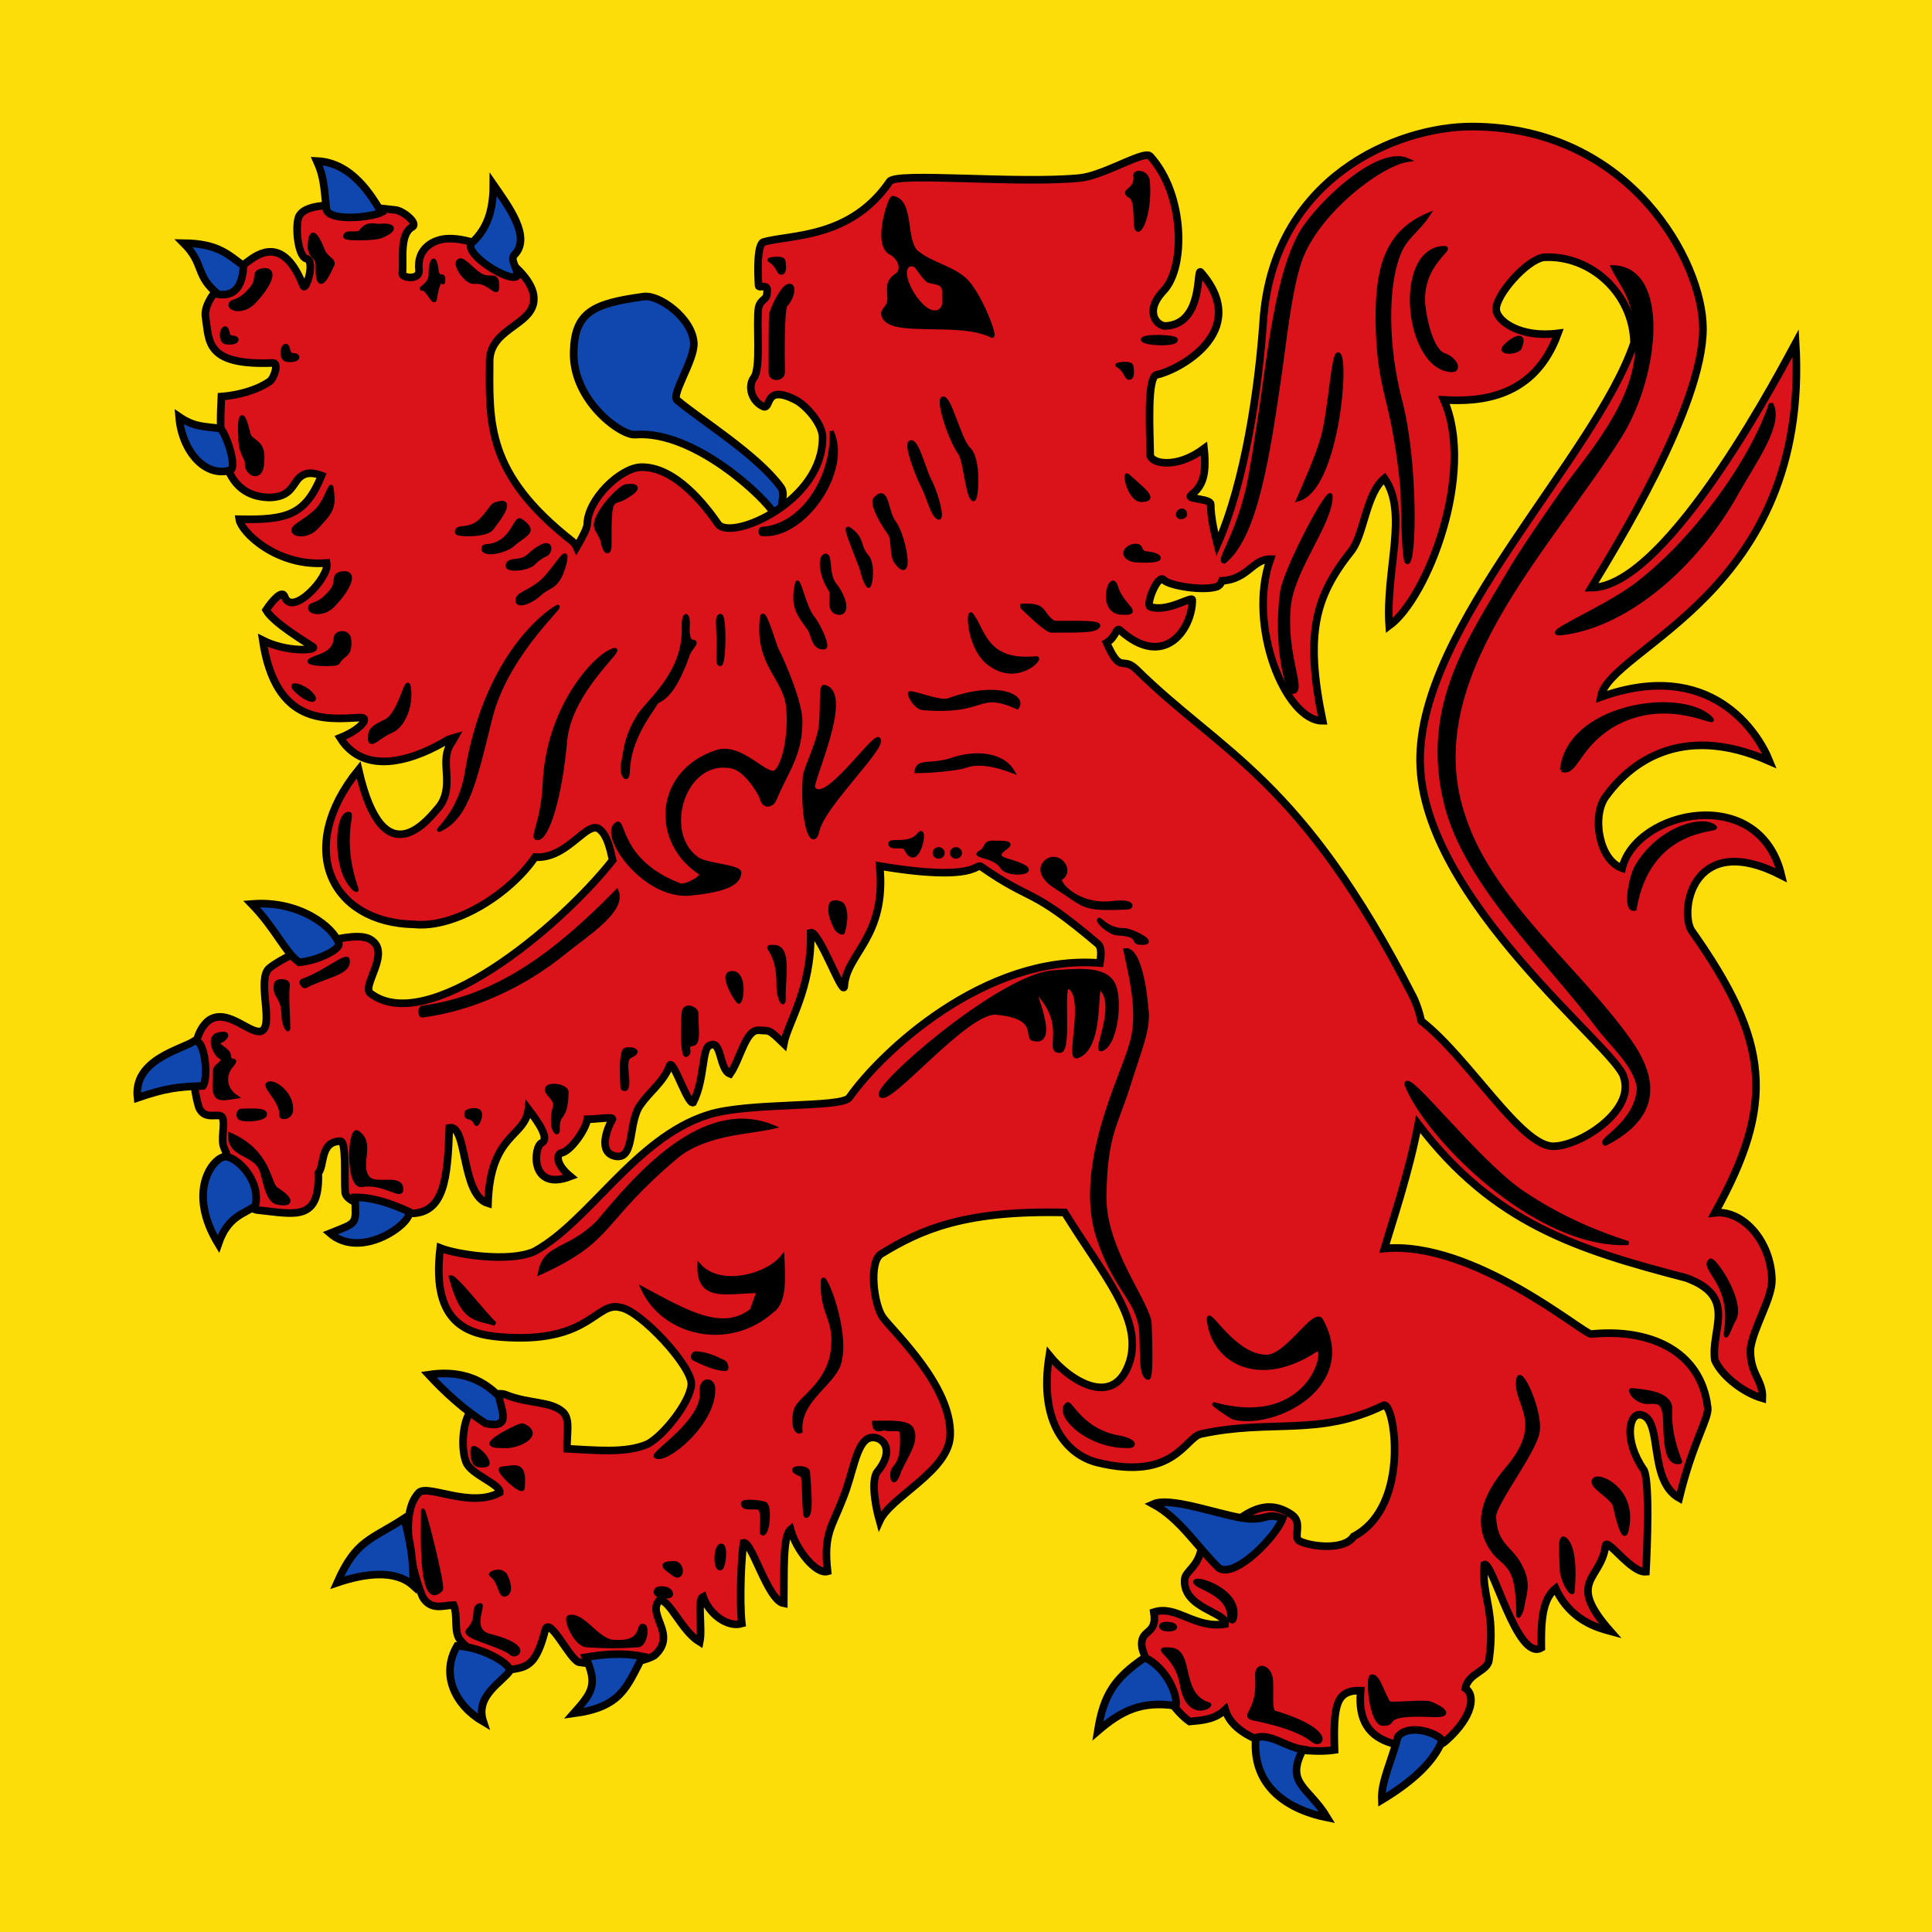 <?xml version="1.0" encoding="UTF-8" standalone="no"?>
<svg
   xmlns:dc="http://purl.org/dc/elements/1.1/"
   xmlns:cc="http://web.resource.org/cc/"
   xmlns:rdf="http://www.w3.org/1999/02/22-rdf-syntax-ns#"
   xmlns:svg="http://www.w3.org/2000/svg"
   xmlns="http://www.w3.org/2000/svg"
   xmlns:sodipodi="http://sodipodi.sourceforge.net/DTD/sodipodi-0.dtd"
   xmlns:inkscape="http://www.inkscape.org/namespaces/inkscape"
   id="svg378"
   width="400"
   height="400"
   version="1.0"
   viewBox="118 -6 508 508"
   sodipodi:version="0.32"
   inkscape:version="0.45.1"
   sodipodi:docname="Heers.svg"
   inkscape:output_extension="org.inkscape.output.svg.inkscape"
   sodipodi:docbase="C:\TIIKERI\Liput\Belgia\provinssit\Limburg - kunnat\Tongeren\svg">
  <sodipodi:namedview
     inkscape:window-height="712"
     inkscape:window-width="1024"
     inkscape:pageshadow="2"
     inkscape:pageopacity="0.0"
     guidetolerance="10.0"
     gridtolerance="10.0"
     objecttolerance="10.0"
     borderopacity="1.0"
     bordercolor="#666666"
     pagecolor="#ffffff"
     id="base"
     inkscape:zoom="0.79011787"
     inkscape:cx="120"
     inkscape:cy="120"
     inkscape:window-x="-4"
     inkscape:window-y="-4"
     inkscape:current-layer="svg378"
     width="400px"
     height="400px" />
  <defs
     id="defs380" />
  <g
     id="g5546">
    <rect
       style="fill:#fcdd09;fill-opacity:1"
       height="508"
       width="508"
       y="-6"
       x="118"
       id="field" />
    <path
       style="fill:#0f47af;fill-opacity:1;stroke:#000000;stroke-width:2px"
       id="tongue"
       d="M 321.654,129.215 C 319.356,125.004 300.567,107.095 285.091,108.277 C 281.4,108.708 268.442,99.326 268.841,86.402 C 269.144,76.125 273.929,73.816 286.966,72.027 C 291.138,71.152 300.13,77.74 300.433,84.224 C 300.661,88.646 294.336,97.918 296.048,99.215 C 301.922,104.196 316.997,113.512 323.236,122.008 C 324.443,123.575 323.622,125.331 323.548,126.724 C 323.396,129.891 322.811,130.881 321.654,129.215 z " />
    <path
       style="fill:#da121a;fill-opacity:1;stroke:#000000;stroke-width:2px"
       id="body"
       d="M 505.153,27.277 C 485.202,27.206 452.679,40.796 450.153,78.527 C 448.972,95.57 445.44,120.596 438.09,137.152 C 437.265,133.906 436.406,130.36 436.34,126.558 C 436.247,125.099 430.184,125.267 431.059,124.339 C 433.495,122.224 435.466,120.263 434.59,111.964 C 427.42,117.325 420.89,115.954 420.434,113.746 C 420.404,108.032 419.455,92.801 422.215,92.527 C 427.192,91.59 447.484,81.364 433.715,65.558 C 432.553,64.266 434.552,79.272 424.434,79.714 C 422.279,79.714 418.672,76.015 423.965,70.433 C 429.84,64.208 429.467,45.038 420.434,35.089 C 420.235,34.88 419.919,34.781 419.465,34.808 C 416.286,34.997 407.467,40.267 401.871,40.808 C 385.432,42.399 353.611,39.196 351.934,41.714 C 341.571,56.833 325.876,55.618 318.809,57.621 C 317.037,58.122 317.223,65.489 317.465,69.121 C 317.518,69.908 320.189,68.362 319.684,70.871 C 319.684,73.064 318.11,72.424 317.465,74.839 C 316.773,79.084 318.219,91.047 316.153,93.402 C 314.536,95.745 315.715,99.641 318.809,100.933 C 320.849,101.494 318.908,94.961 327.184,99.152 C 330.123,100.724 334.213,105.503 334.278,108.871 C 334.583,125.75 310.454,136.232 306.871,131.871 C 303.572,127.041 295.534,116.609 286.528,116.839 C 281.19,116.991 272.52,125.227 272.403,131.871 C 272.382,132.859 271.227,135.112 269.621,137.871 C 269.355,137.274 268.956,136.72 268.403,136.277 C 245.647,118.427 246.662,105.04 246.746,88.558 C 247.232,79.651 259.736,79.377 258.246,71.308 C 257.033,65.096 245.698,56.729 236.153,56.746 C 232.01,56.753 227.457,59.335 228.184,65.121 C 228.313,67.749 223.775,67.045 223.778,66.027 C 224.227,62.761 222.851,55.631 226.434,53.652 C 228.008,52.66 223.956,49.419 221.996,49.214 C 214.086,48.388 199.628,46.213 196.809,50.558 C 195.466,52.186 196.115,61.416 198.59,62.027 C 201.023,62.536 198.371,70.9 197.715,69.121 C 193.127,57.435 187.36,59.629 183.559,62.496 C 179.473,65.256 171.139,72.303 172.059,77.496 C 173.07,83.695 171.91,90.158 189.746,89.433 C 191.395,89.364 190.114,93.454 188.871,94.308 C 185.4,96.695 180.396,97.96 176.215,98.277 C 175.829,106.946 174.591,124.576 188.871,124.808 C 193.808,124.672 194.56,122.322 196.371,119.933 C 197.557,118.676 199.164,117.783 202.559,119.058 C 198.315,129.308 193.758,130.8 180.903,130.527 C 181.383,133.894 190.815,143.132 203.903,142.027 C 204.81,145.636 194.737,156.417 192.84,150.871 C 192.213,148.891 189.421,152.178 187.965,154.402 C 189.863,157.776 198.572,162.915 200.34,164.121 C 201.301,164.994 193.446,165.589 187.09,162.371 C 190.491,184.928 203.942,183.103 212.715,182.683 C 215.359,182.578 213.008,185.772 207.434,187.996 C 214.178,198.77 228.016,193.263 235.903,188.433 C 236.49,188.346 236.996,188.052 237.559,187.902 C 237.16,188.62 236.518,189.525 236.153,190.214 C 233.796,194.66 237.517,200.785 233.496,206.121 C 231.195,208.669 218.955,225.748 212.278,196.402 C 195.482,217.106 205.009,236.644 226.871,237.058 C 237.582,238.145 251.965,229.167 258.684,219.371 C 267.506,219.964 272.617,208.885 275.934,212.308 C 277.672,213.917 278.414,217.112 279.09,220.152 C 279.075,220.171 279.043,220.227 279.028,220.246 C 264.668,238.39 230.199,266.555 215.371,255.183 C 212.948,253.193 221.106,244.332 215.371,241.027 C 211.143,238.335 195.225,243.521 188.871,248.527 C 185.502,251.181 189.808,262.788 187.09,264.902 C 184.505,266.912 178.088,258.783 172.965,262.246 C 167.571,266.357 168.323,278.835 170.309,285.214 C 171.9,288.908 175.83,286.271 176.496,287.871 C 177.303,289.807 175.916,293.549 176.934,295.839 C 179.451,301.504 180.846,311.661 185.778,312.183 C 195.377,313.153 202.143,315.399 201.684,302.464 C 203.446,300.4 202.032,294.205 207.434,294.058 C 209.142,293.872 208.468,303.069 208.746,307.308 C 208.59,311.356 223.569,313.188 225.996,313.058 C 234.84,313.026 235.673,303.862 236.153,290.527 C 240.977,289.572 239.182,308.258 246.309,310.402 C 246.904,291.922 256.103,293.105 256.934,285.652 C 259.933,289.57 262.409,293.392 260.465,294.496 C 258.269,295.3 257.178,307.461 267.965,303.339 C 264.028,300.101 264.356,297.551 265.496,297.183 C 268.064,296.797 272.181,290.734 272.403,288.308 C 275.228,288.267 279.423,287.518 279.028,288.308 C 277.702,290.518 275.041,297.144 279.903,298.027 C 285.122,298.894 283.002,288.797 286.528,284.339 C 288.84,280.996 292.612,278.324 294.059,274.183 C 294.875,272.098 298.823,284.549 300.246,283.902 C 303.39,277.772 302.512,269.416 304.653,268.871 C 307.76,267.195 307.08,275.287 309.965,276.371 C 312.678,272.488 314.035,264.685 317.465,264.902 C 320.487,265.121 319.936,264.415 324.09,268.433 C 325.072,263.063 331.481,254.045 331.153,239.246 C 333.266,238.522 339.606,256.07 339.996,253.402 C 340.39,244.739 351.173,240.564 349.309,221.714 C 375.231,226.083 374.514,220.746 376.028,221.902 C 389.695,231.461 388.633,226.859 406.778,242.277 C 407.614,243.116 407.592,244.945 407.215,247.214 C 407.204,247.213 407.194,247.215 407.184,247.214 C 376.884,244.864 349.63,270.75 341.34,282.558 C 339.46,285.453 314.572,283.69 304.028,287.183 C 284.979,293.286 272.879,315.268 258.496,323.058 C 251.902,326.005 238.054,323.882 233.746,322.152 C 231.175,343.306 242.309,345.207 251.621,345.683 C 273.322,346.824 274.818,336.015 281.215,337.808 C 286.381,338.631 300.225,353.423 299.778,358.152 C 299.389,362.796 292.396,371.567 288.309,373.683 C 282.603,376.245 274.191,375.269 267.09,374.933 C 266.971,370.829 268.056,367.1 265.934,365.214 C 262.752,362.386 256.986,363.139 251.184,360.808 C 248.079,359.41 243.133,362.685 241.465,365.464 C 239.597,368.578 239.205,375.004 240.559,378.464 C 241.857,381.781 249.634,384.231 249.403,386.433 C 241.759,390.632 230.577,384.274 228.184,386.433 C 222.774,391.937 226.216,406.799 229.09,413.839 C 231.277,417.665 234.798,416.051 237.278,416.027 C 238.484,418.883 237.189,423.099 239.059,425.308 C 242.051,428.844 249.474,433.527 253.371,432.839 C 256.987,432.201 259.146,431.153 261.34,422.652 C 262.373,418.648 267.751,430.243 270.184,431.058 C 276.311,431.997 285.821,431.766 290.059,429.308 C 296.312,423.744 287.889,418.625 291.403,414.714 C 294.255,414.754 297.159,422.82 301.996,425.746 C 302.756,422.084 301.224,414.588 302.871,413.839 C 304.465,418.418 309.249,422.004 313.059,420.902 C 312.343,414.196 313.026,402.49 313.496,399.683 C 315.677,399.101 319.839,414.847 324.09,415.589 C 324.185,407.26 323.8,397.878 325.871,396.152 C 327.336,401.561 332.588,408.036 335.59,407.183 C 334.503,397.282 336.686,395.671 339.559,388.183 C 342.306,381.464 343.002,374.035 346.184,372.277 C 349.021,370.9 353.951,374.311 348.903,380.714 C 347.061,382.489 347.86,388.887 349.278,393.933 C 352.214,387.46 367.506,380.869 367.84,371.402 C 368.313,358.466 352.92,344.18 350.184,340.464 C 347.745,337.153 346.339,325.744 349.715,323.683 C 360.263,317.243 371.662,312.204 397.934,312.808 C 408.148,329.338 418.27,340.513 415.153,351.652 C 411.285,364.584 399.514,357.346 393.903,350.402 C 390.982,368.432 398.861,376.582 406.403,378.527 C 426.956,383.6 429.617,371.761 433.903,371.027 C 452.334,367.048 464.641,371.855 481.778,363.527 C 484.563,362.1 489.265,389.974 473.903,397.996 C 471.626,401.59 463.19,400.821 459.778,399.246 C 457.774,398.321 460.725,394.392 457.653,392.277 C 448.017,385.642 441.02,397.145 433.903,401.027 C 433.103,405.895 429.744,407.113 429.528,409.152 C 428.703,416.904 440.753,417.938 440.153,421.027 C 432.003,422.313 427.429,415.95 421.403,417.902 C 422.429,424.283 417.5,422.02 418.278,427.277 C 419.715,432.666 425.824,443.222 430.778,446.652 C 433.949,446.347 437.381,446.205 440.153,443.527 C 443.006,453.288 462.095,455.199 468.903,454.152 C 468.553,442.282 469.344,438.349 475.778,438.527 C 474.969,446.891 478.563,450.102 482.028,451.652 C 486.479,453.643 495.187,454.686 498.278,451.652 C 505.378,445.306 506.028,439.65 503.278,437.902 C 504.153,433.817 509.241,433.464 509.528,430.402 C 511.352,417.608 507.456,413.523 508.278,405.402 C 510.372,404.148 516.931,430.995 523.278,427.277 C 523.181,420.578 523.434,414.587 527.028,411.652 C 530.923,420.15 538.171,422.023 541.403,422.902 C 529.63,409.523 539.042,409.537 540.153,400.402 C 540.562,398.247 546.892,407.627 550.778,407.277 C 551.13,400.879 551.829,382.636 550.153,380.402 C 544.861,372.723 546.276,365.289 549.528,366.027 C 555.366,367.21 551.214,383.237 559.528,387.902 C 563.075,373.268 567.369,366.927 567.028,364.152 C 565.229,348.92 551.435,343.25 536.403,344.777 C 534.503,344.962 505.519,320.119 482.028,322.277 C 484.104,315.142 488.425,302.577 490.903,289.589 C 510.716,315.713 532.797,322.564 561.403,330.027 C 575.058,335.042 567.718,343.552 568.903,351.652 C 570.634,355.635 576.241,360.16 581.403,361.652 C 581.658,356.826 577.941,355.211 578.278,348.527 C 579.092,342.867 584.037,335.316 583.903,330.402 C 583.621,320.108 576.072,312.096 568.903,312.902 C 584.822,284.179 583.542,268 562.653,238.527 C 559.584,232.791 563.448,212.397 586.403,224.152 C 580.635,199.897 548.224,207.104 544.528,222.277 C 538.432,220.23 536.496,208.614 540.153,203.527 C 546.08,195.28 559.527,183.656 583.278,194.152 C 580.153,186.365 567.641,166.973 538.903,177.277 C 540.974,164.264 594.055,150.209 590.153,84.152 C 587.91,88.229 556.876,148.468 536.403,148.527 C 542.501,138.364 565.768,101.051 565.778,80.402 C 565.786,62.935 546.672,27.429 505.153,27.277 z M 523.903,61.652 C 536.403,60.962 547.457,71.356 547.653,84.152 C 537.457,114.273 491.054,158.537 491.403,194.152 C 491.769,230.732 543.854,270.17 544.996,277.371 C 547.904,286.122 533.465,295.37 526.403,295.402 C 517.877,295.437 504.081,272.014 491.715,262.464 C 491.2,260.175 490.51,257.987 489.528,256.027 C 460.086,198.538 439.424,192.264 416.809,170.027 C 413.074,166.357 412.753,171.549 408.965,163.027 C 411.602,161.388 411.417,158.786 412.496,159.714 C 424.195,170.213 431.538,159.276 431.496,151.746 C 431.489,150.574 424.88,155.152 420.434,153.527 C 419.167,153.106 422.38,144.914 423.965,146.433 C 425.104,147.948 434.416,149.534 438.121,148.214 C 438.745,147.878 439.078,147.345 439.309,146.714 C 446.134,146.335 447.357,140.972 452.028,141.027 C 445.802,158.459 456.067,183.623 465.778,183.527 C 461.067,160.706 463.743,150.897 473.278,138.902 C 476.659,134.647 477.15,123.772 482.028,119.777 C 488.4,128.772 482.27,143.907 483.278,158.527 C 493.312,151.199 506.094,118.236 497.653,99.152 C 507.136,99.694 521.463,98.759 527.653,81.652 C 517.713,82.926 511.592,78.437 511.403,75.402 C 511.176,71.77 519.243,62.375 523.903,61.652 z " />
    <g
       style="fill:#0f47af;fill-opacity:1;stroke:#000000;stroke-width:2px"
       id="claws">
      <path
         style="fill:#0f47af;fill-opacity:1"
         id="path637"
         d="M 175.405,71.4 C 169.154,66.4 171.919,63.549 166.294,57.924 C 175.669,58.028 178.265,61.257 182.015,63.861 C 181.806,68.862 179.988,72.025 175.405,71.4 z " />
      <path
         style="fill:#0f47af;fill-opacity:1"
         id="path638"
         d="M 203.842,49.212 C 203.217,43.17 203.179,40.499 201.304,36.333 C 210.679,36.749 215.775,45.67 218.275,49.837 C 215.775,51.087 205.092,52.337 203.842,49.212 z " />
      <path
         style="fill:#0f47af;fill-opacity:1"
         id="path639"
         d="M 241.968,57.962 C 245.093,55.045 247.72,51.055 247.72,42.513 C 251.678,48.242 257.777,56.291 253.295,60.975 C 251.906,62.212 254.224,64.688 254.022,66.516 C 252.355,68.599 239.884,60.879 241.968,57.962 z " />
      <path
         style="fill:#0f47af;fill-opacity:1"
         id="path640"
         d="M 178.568,117.641 C 171.872,119.629 165.821,112.546 165.092,103.587 C 169.164,106.371 171.683,106.068 176.058,106.693 C 177.734,108.758 180.339,116.807 178.568,117.641 z " />
      <path
         style="fill:#0f47af;fill-opacity:1"
         id="path641"
         d="M 196.663,247.037 C 192.878,244.325 190.429,238.118 184.163,231.696 C 196.982,230.637 205.821,238.025 207.062,242.018 C 207.654,243.621 201.42,246.616 196.663,247.037 z " />
      <path
         style="fill:#0f47af;fill-opacity:1"
         id="path642"
         d="M 154.154,282.653 C 152.979,272.439 166.049,269.918 169.192,267.653 C 172.09,267.418 172.758,277.683 171.37,279.528 C 164.633,279.766 161.521,280.148 154.154,282.653 z " />
      <path
         style="fill:#0f47af;fill-opacity:1"
         id="path643"
         d="M 176.976,298.154 C 173.816,298.718 167.096,307.379 175.404,321.09 C 177.93,313.629 182.346,313.185 185.139,311.052 C 186.721,304.018 179.649,297.676 176.976,298.154 z " />
      <path
         style="fill:#0f47af;fill-opacity:1"
         id="path644"
         d="M 204.779,318.278 C 212.222,315.304 211.554,316.155 211.351,308.846 C 215.825,308.759 220.914,310.464 225.528,312.605 C 226.558,315.464 213.084,325.446 204.779,318.278 z " />
      <path
         style="fill:#0f47af;fill-opacity:1"
         id="path645"
         d="M 245.093,446.716 C 237.592,442.341 233.807,434.286 238.182,426.786 C 243.819,426.947 251.331,430.697 252.164,433.197 C 250.081,436.323 242.801,439.841 245.093,446.716 z " />
      <path
         style="fill:#0f47af;fill-opacity:1"
         id="path646"
         d="M 206.655,410.153 C 211.655,398.799 215.531,398.962 224.281,393.233 C 225.739,398.834 226.804,404.007 226.619,410.894 C 221.84,406.576 213.738,407.757 206.655,410.153 z " />
      <path
         style="fill:#0f47af;fill-opacity:1"
         id="path647"
         d="M 245.718,368.278 C 239.884,364.632 234.676,359.736 230.717,355.465 C 241.759,353.798 246.909,359.007 249.2,361.09 C 249.617,364.527 252.801,369.84 245.718,368.278 z " />
      <path
         style="fill:#0f47af;fill-opacity:1"
         id="path648"
         d="M 268.843,444.528 C 273.634,439.111 275.301,437.052 271.968,429.76 C 276.968,428.927 281.968,428.522 286.968,429.563 C 282.73,437.688 281.331,442.85 268.843,444.528 z " />
      <path
         style="fill:#0f47af;fill-opacity:1"
         id="path649"
         d="M 438.463,406.285 C 432.717,400.687 428.298,393.321 421.227,389.491 C 425.573,387.539 437.297,391.874 444.184,393.071 C 451.071,394.268 450.55,391.47 455.257,393.247 C 453.636,397.888 442.735,409.157 438.463,406.285 z " />
      <path
         style="fill:#0f47af;fill-opacity:1"
         id="path650"
         d="M 406.643,449.153 C 408.183,439.444 411.183,435.185 419.017,429.828 C 424.769,432.607 427.682,439.578 427.207,442.531 C 417.999,441.131 412.756,443.924 406.643,449.153 z " />
      <path
         style="fill:#0f47af;fill-opacity:1"
         id="path651"
         d="M 448.192,450.894 C 447.014,464.963 458.424,470.219 466.968,471.914 C 462.033,463.738 455.826,463.061 460.614,454.001 C 455.92,453.345 452.243,449.716 448.192,450.894 z " />
      <path
         style="fill:#0f47af;fill-opacity:1"
         id="path652"
         d="M 485.53,450.7 C 483.983,456.961 481.11,462.338 481.331,467.273 C 489.286,462.485 495.032,457.256 497.241,451.584 C 495.253,449.227 487.961,447.312 485.53,450.7 z " />
    </g>
    <path
       style="fill:#000000;stroke:#000000;stroke-width:1px"
       id="outer_eye"
       d="M 352.738,46.006 C 352.015,45.921 347.835,58.247 352.151,60.468 C 355.181,62.241 355.465,65.345 353.656,66.422 C 351.114,68.151 351.776,69.94 351.821,72.514 C 351.868,74.997 349.791,75.374 350.228,76.863 C 351.684,82.535 370.085,77.886 378.789,82.312 C 380.026,82.91 375.992,72.237 372.33,68.169 C 369.105,64.585 363.254,63.63 359.412,60.638 C 355.325,57.837 358.2,46.863 352.738,46.006 z " />
    <path
       style="fill:#da121a;fill-opacity:1;stroke:#da121a;stroke-opacity:1"
       id="inner_eye"
       d="M 357.973,64.587 C 355.879,63.967 357.104,69.549 360.814,73.374 C 363.051,75.808 365.406,75.695 365.228,73.067 C 364.975,69.524 366.074,69.673 362.24,68.928 C 360.527,68.691 358.36,64.488 357.973,64.587 z " />
    <g
       style="fill:#000000;stroke:#000000;stroke-width:1px"
       id="highlights">
      <path
         id="path823"
         d="M 486.629,121.298 C 487,124.293 486.824,142.351 488.068,141.864 C 490.012,141.773 490.341,115.985 486.354,99.988 C 482.454,85.631 482.381,69.657 485.618,61.233 C 487.358,56.281 490.455,55.049 493.517,50.457 C 481.69,55.427 480.17,66.089 480.17,78.436 C 480.598,97.948 484.042,96.978 486.629,121.298 z " />
      <path
         id="path826"
         d="M 336.667,107.352 C 337.096,119.927 328.797,132.4 318.3,133.036 C 317.84,133.063 317.839,134.423 318.3,134.474 C 329.458,135.512 341.71,117.538 336.667,107.352" />
      <path
         id="path828"
         d="M 414.513,119.046 C 418.487,122.652 422.386,125.434 418.187,125.505 C 414.938,125.564 413.421,117.996 414.513,119.046 z " />
      <path
         id="path830"
         d="M 276.619,137.27 C 277.173,139.412 278.389,139.816 278.309,136.967 C 278.224,123.137 278.929,127.07 282.773,124.531 C 286.17,122.488 285.945,121.361 282.48,121.839 C 281.306,122.104 276.473,126.535 274.929,130.638 C 273.837,133.433 276.153,133.856 276.619,137.27 z " />
      <path
         id="path832"
         d="M 467.909,124.427 C 467.693,121.372 455.831,143.959 455.084,149.597 C 453.223,163.209 456.323,176.092 458.022,175.948 C 461.151,175.645 455.408,165.966 457.012,152.56 C 458.494,142.784 467.974,131.377 467.909,124.427 z " />
      <path
         id="path834"
         d="M 428.503,128.23 C 429.711,127.998 430.078,129.657 429.085,129.883 C 427.603,130.539 427.139,128.732 428.503,128.23 z " />
      <path
         id="path838"
         d="M 415.584,137.627 C 412.42,138.937 414.053,141.202 416.627,141.362 C 425.327,141.93 423.223,139.793 419.626,139.495 C 416.884,139.236 418.96,136.835 415.584,137.627 z " />
      <path
         id="path843"
         d="M 411.421,148.096 C 409.974,143.899 406.653,155.242 413.167,155.137 C 418.442,155.4 412.772,153.258 411.421,148.096 z " />
      <path
         id="path845"
         d="M 386.32,153.27 C 386.499,153.287 392.893,159.859 394.461,159.851 C 400.684,159.825 405.669,159.966 406.554,158.872 C 408.9,157.109 395.591,158.019 394.986,157.648 C 391.343,155.148 393.376,152.789 386.32,153.27 z " />
      <path
         id="path846"
         d="M 297.744,158.779 C 298.278,171.1 288.049,178.695 285.957,182.263 C 282.415,187.945 282.461,191.715 281.813,194.693 C 281.165,197.671 283.008,200.056 283.112,196.831 C 283.375,188.405 288.575,181.95 290.579,178.739 C 291.227,177.799 294.714,178.2 298.942,165.95 C 299.458,164.528 301.562,162.83 300.277,162.718 C 298.693,162.711 298.798,159.72 298.864,158.755 C 299.137,155.018 297.646,155.004 297.744,158.779 z " />
      <path
         id="path848"
         d="M 318.3,156.423 C 316.925,168.814 324.324,172.037 325.188,179.81 C 325.855,185.813 324.565,194.44 322.035,196.892 C 319.635,198.81 312.963,189.528 306.392,191.718 C 290.291,197.086 289.627,215.568 302.229,223.586 C 303.454,224.407 298.217,227.323 296.78,226.739 C 280.602,220.588 282.1,209.097 280.127,210.667 C 275.81,213.489 287.062,229.751 299.076,229.034 C 307.037,228.275 312.404,226.823 312.423,223.432 C 312.431,221.858 303.732,221.503 301.372,219.851 C 291.529,212.961 297.917,192.798 310.555,195.607 C 314.047,196.383 317.528,201.979 318.3,203.933 C 318.881,206.489 321.074,205.64 321.606,204.362 C 324.9,196.456 328.494,192.598 328.494,183.666 C 328.494,178.823 324.331,168.913 322.035,164.321 C 320.933,161.26 318.702,153.658 318.3,156.423 z " />
      <path
         id="path849"
         d="M 373.401,155.566 C 372.44,154.488 372.784,165.279 378.7,168.913 C 385.809,173.708 392.149,166.887 390.483,167.045 C 376.96,168.373 376.687,159.679 373.401,155.566 z " />
      <path
         id="path851"
         d="M 261.178,200.263 C 260.673,210.753 257.441,214.488 259.403,214.402 C 261.963,214.281 265.36,203.5 266.659,188.533 C 268.036,175.125 283.078,163.62 279.209,164.964 C 274.382,166.566 261.926,180.229 261.178,200.263 z " />
      <path
         id="path852"
         d="M 196.997,176.556 C 192.613,172.953 196.947,174.065 199.037,175.694 C 202.034,178.267 200.27,178.996 196.997,176.556 z " />
      <path
         id="path853"
         d="M 225.631,175.647 C 225.173,169.734 223.601,181.316 219.572,183.524 C 215.626,185.39 215.274,186.076 215.236,188.083 C 215.189,190.849 217.739,187.431 221.045,186.164 C 223.97,184.776 225.989,180.027 225.631,175.647 z " />
      <path
         id="path854"
         d="M 334.748,174.561 C 333.696,174.305 334.33,179.515 333.815,184.414 C 333.737,188.03 329.88,195.949 329.59,197.976 C 328.712,210.902 331.77,217.892 333.036,212.203 C 334.679,205.506 351.076,190.081 349.001,188.336 C 347.486,187.365 334.799,206.158 331.846,201.202 C 330.953,199.795 342.205,176.302 334.748,174.561 z " />
      <path
         id="path855"
         d="M 357.33,176.229 C 356.734,176.185 358.548,180.071 360.758,180.239 C 377.741,181.561 374.654,175.231 385.463,179.964 C 387.585,177.109 380.108,173.457 367.371,178.096 C 365.266,178.838 359.519,176.42 357.33,176.229 z " />
      <path
         id="path856"
         d="M 528.665,196.463 C 532.4,197.779 532.54,190.725 541.583,184.984 C 556.471,175.961 570.937,186.015 567.695,182.688 C 559.456,175.103 530.327,179.639 528.665,196.463" />
      <path
         id="path857"
         d="M 358.968,196.788 C 363.177,196.788 369.594,196.11 371.595,195.503 C 373.846,194.634 377.443,194.217 384.223,196.788 C 381.46,192.182 374.289,191.562 367.809,193.904 C 362.322,195.523 359.397,193.835 358.968,196.788 z " />
      <path
         id="path858"
         d="M 209.863,207.964 C 207.115,207.456 206.362,216.456 208.043,222.265 C 209.214,226.616 212.158,228.92 211.78,227.771 C 207.352,215.225 210.801,208.159 209.863,207.964 z " />
      <path
         id="path859"
         d="M 548.103,222.272 C 546.788,224.818 545,233.629 547.828,232.983 C 551.612,210.794 570.33,212.584 568.92,211.464 C 565.863,208.607 553.971,211.743 548.103,222.272 z " />
      <path
         id="path860"
         d="M 359.574,213.465 C 357.221,216.424 352.178,214.764 352.08,215.761 C 351.945,217.354 355.569,215.893 356.17,217.148 C 359.373,223.678 361.847,210.41 359.574,213.465 z " />
      <path
         style="stroke-width:0.954"
         id="path865"
         d="M 280.177,228.324 C 263.714,245.08 248.636,256.219 229.011,258.907 C 228.317,259 228.331,261.162 229.011,261.073 C 242.309,259.365 255.746,253.131 266.468,244.396 C 272.099,239.808 282.364,233.438 280.177,228.324 z " />
      <path
         id="path866"
         d="M 336.464,231.832 C 335.948,233.894 336.619,235.674 337.851,238.138 C 338.149,238.735 339.539,239.659 339.692,239.047 C 340.304,236.598 340.712,234.176 339.692,232.135 C 339.182,231.115 336.714,230.832 336.464,231.832 z " />
      <path
         id="path867"
         d="M 282.12,270.205 C 281.265,272.155 281.425,276.282 281.639,280.096 C 281.68,280.339 282.655,280.635 282.775,279.97 C 283.626,277.628 281.516,272.661 283.859,271.646 C 287.408,269.978 282.645,269.433 282.12,270.205 z " />
      <path
         id="path868"
         d="M 188.897,278.834 C 186.424,279.18 192.243,283.226 191.974,287.412 C 191.927,288.095 194.712,287.966 194.573,285.594 C 194.672,281.822 190.748,278.618 188.897,278.834 z " />
      <path
         id="path869"
         d="M 262.314,281.686 C 265.456,285.15 262.998,284.232 263.398,289.684 C 263.491,291.266 264.764,292.78 264.711,290.844 C 264.526,286.233 266.888,288.869 267.007,281.206 C 266.956,279.078 259.706,278.506 262.314,281.686 z " />
      <path
         id="path870"
         d="M 487.767,279.116 C 493.011,292.731 521.744,322.036 546.175,320.87 C 539.609,318.742 528.95,314.901 517.614,307.095 C 505.585,298.486 487.761,275.16 487.767,279.116 z " />
      <path
         id="path871"
         d="M 181.403,286.025 C 180.644,286.025 180.387,287.619 181.101,288.018 C 182.481,288.789 188.189,288.255 187.685,286.806 C 187.578,285.626 182.939,286.025 181.403,286.025 z " />
      <path
         id="path872"
         d="M 240.616,286.579 C 240.313,288.73 241.901,286.755 243.191,289.509 C 243.473,290.016 244.779,287.266 244.048,286.328 C 243.35,285.432 240.712,285.996 240.616,286.579 z " />
      <path
         id="path873"
         d="M 259.942,328.738 C 279.718,319.74 275.216,315.427 296.245,297.807 C 304.012,291.807 315.086,291.802 321.325,290.314 C 302.574,282.469 284.788,304.02 275.232,315.393 C 267.491,323.134 261.175,321.34 259.942,328.738 z " />
      <path
         id="path874"
         d="M 211.981,291.724 C 209.848,290.507 209.324,305.955 213.016,305.653 C 218.857,304.498 223.922,309.534 223.562,306.434 C 223.12,303.051 216.584,306.144 214.682,303.608 C 211.992,300.022 216.394,294.672 211.981,291.724 z " />
      <path
         id="path875"
         d="M 178.502,292.306 C 178.196,297.937 184.441,297.046 186.525,301.215 C 187.502,303.168 187.996,309.709 190.914,310.245 C 193.853,310.864 195.953,310.051 190.561,306.558 C 188.614,305.019 188.877,296.843 178.502,292.306 z " />
      <path
         id="path877"
         d="M 321.756,242.957 C 317.732,242.876 322.848,242.859 322.662,253.177 C 322.605,256.271 324.19,259.253 324.101,256.479 C 323.921,251.43 325.776,243.341 321.756,242.957 z " />
      <path
         id="path878"
         d="M 209.435,246.287 C 208.977,244.902 203.599,249.683 197.475,251.889 C 196.807,252.148 197.717,253.609 198.332,253.328 C 203.613,250.489 210.211,249.936 209.435,246.287 z " />
      <path
         id="path879"
         d="M 413.87,243.82 C 414.924,249.291 418.16,260.37 415.309,268.921 C 413.363,276.476 400.545,300.731 406.829,319.585 C 411.423,333.369 417.177,335.57 418.034,343.893 C 418.371,350.32 417.85,355.89 419.901,356.319 C 420.758,356.195 420.516,348.351 420.33,342.236 C 420.148,336.717 408.108,322.651 408.422,308.137 C 408.751,292.472 411.28,290.134 414.452,280.28 C 417.673,269.841 420.226,264.57 419.473,259.188 C 418.857,251.729 417.023,243.373 413.87,243.82 z " />
      <path
         id="path880"
         d="M 309.973,249.896 C 307.496,250.46 311.956,257.728 312.319,257.44 C 313.413,256.228 313.659,248.961 309.973,249.896 z " />
      <path
         id="path881"
         d="M 349.585,281.993 C 351.647,284.859 372.204,259.557 380.014,260.32 C 391.1,261.361 387.937,266.244 389.444,267.147 C 396.659,269.42 389.008,253.217 390.059,254.283 C 399.492,263.428 392.654,270.541 396.728,270.357 C 399.403,270.247 397.011,253.18 398.81,253.432 C 403.94,255.372 398.673,272.461 401.106,271.799 C 407.956,269.82 405.878,252.796 407.258,253.772 C 412.198,257.695 405.782,270.403 407.565,269.932 C 411.635,268.743 413.045,255.246 410.222,251.943 C 407.678,248.579 401.201,249.102 394.339,249.697 C 380.283,251.355 347.666,279.784 349.585,281.993 z " />
      <path
         id="path882"
         d="M 190.535,252.746 C 189.884,256.273 192.492,255.585 192.528,261.276 C 192.538,263.249 193.872,265.798 193.841,264.15 C 193.768,259.724 193.355,256.384 193.716,252.924 C 193.734,251.732 190.75,251.58 190.535,252.746 z " />
      <path
         id="path883"
         d="M 297.71,260.417 C 297.44,264.192 297.413,272.184 298.494,271.392 C 299.93,270.64 297.839,268.972 300.058,268.54 C 301.902,268.485 301.111,264.571 301.142,260.365 C 301.064,259.159 297.881,257.736 297.71,260.417 z " />
      <path
         id="path884"
         d="M 175.728,265.916 C 172.15,266.272 174.671,271.857 176.331,272.122 C 176.982,273.924 174.232,273.946 174.516,275.883 C 173.947,283.518 174.804,283.228 180.066,282.391 C 176.532,279.98 177.069,276.025 179.032,274.067 C 180.71,271.788 178.311,274.028 178.201,271.419 C 178.154,270.004 174.251,268.634 175.649,267.911 C 177.461,267.278 178.717,265.26 175.728,265.916 z " />
      <path
         id="path5207"
         d="M 302.48,359.924 C 303.23,367.647 289.378,376.064 290.394,376.951 C 292.824,378.809 306.024,368.21 305.557,359.015 C 305.443,356.473 302.169,356.428 302.48,359.924 z " />
      <path
         id="path886"
         d="M 517.185,356.747 C 516.086,363.134 524.813,367.742 514.34,380.102 C 508.19,387.317 505.228,395.099 511.001,402.358 C 514.454,406.161 517.139,405.628 517.185,418.736 C 517.188,419.463 518.087,417.678 518.196,417.023 C 518.852,413.087 520.082,410.76 518.196,406.675 C 515.626,400.682 511.229,400.995 510.88,392.746 C 510.913,389.293 521.628,375.518 522.359,370.401 C 523.159,364.804 517.584,352.949 517.185,356.747 z " />
      <path
         id="path887"
         d="M 547.032,359.472 C 546.407,359.412 547.291,361.897 550.46,362.625 C 553.202,362.883 555.561,361.377 555.787,367.491 C 555.972,372.902 555.948,379.198 559.797,378.421 C 560.024,378.35 556.71,371.959 557.226,364.338 C 557.063,360.426 551.088,359.9 547.032,359.472 z " />
      <path
         id="path888"
         d="M 398.656,363.207 C 395.266,365.655 403.864,374.576 414.881,374.258 C 416.512,374.212 416.54,372.839 412.31,371.962 C 402.562,370.368 399.465,362.538 398.656,363.207 z " />
      <path
         id="path889"
         d="M 250.127,371.105 C 245.955,373.716 245.95,374.426 251.84,374.258 C 255.714,373.731 260.245,370.951 255.608,368.809 C 254.9,368.509 252.659,369.78 250.127,371.105 z " />
      <path
         id="path890"
         d="M 347.792,368.071 C 347.792,370.957 350.091,369.444 350.665,369.635 C 352.387,370.209 355.022,369.125 355.108,370.722 C 355.652,381.267 352.061,378.45 352.634,382.554 C 352.936,384.487 354.151,382.114 354.428,380.861 C 356.582,376.211 359.169,373.013 357.808,369.837 C 356.873,367.656 351.618,368.071 347.792,368.071 z " />
      <path
         id="path891"
         d="M 242.536,374.686 C 241.902,374.686 242.199,378.084 242.964,378.849 C 243.729,379.615 246.27,379.483 246.27,378.849 C 246.27,377.096 243.432,374.686 242.536,374.686 z " />
      <path
         id="path892"
         d="M 249.852,380.135 C 248.224,380.453 255.277,386.958 255.454,385.309 C 256.165,378.239 253.494,379.852 249.852,380.135 z " />
      <path
         id="path893"
         d="M 330.483,380.992 C 330.214,379.293 323.371,379.846 328.922,381.913 C 329.552,382.167 329.273,392.602 329.933,392.625 C 331.477,392.691 330.868,386.133 330.483,380.992 z " />
      <path
         id="path894"
         d="M 537.42,382.859 C 535.184,384.479 541.789,387.305 542.594,389.933 C 543.514,394.336 545.043,399.565 545.747,396.36 C 548.066,386.219 539.346,381.892 537.42,382.859 z " />
      <path
         id="path895"
         d="M 313.28,389.318 C 313.283,391.258 317.246,389.782 317.871,390.789 C 318.97,392.558 317.877,397.068 318.454,397.216 C 319.978,397.719 320.684,389.218 318.882,389.318 C 318.11,388.933 313.279,388.449 313.28,389.318 z " />
      <path
         id="path896"
         d="M 229.189,391.186 C 229.228,395.61 228.195,417.741 233.934,412.002 C 234.821,411.543 229.307,389.847 229.189,391.186 z " />
      <path
         id="path897"
         d="M 323.749,324.449 C 319.588,329.658 307.247,332.746 301.874,326.745 C 301.571,336.199 309.443,333.505 317.467,333.505 L 315.649,338.527 C 307.821,344.715 298.175,338.783 287.014,332.851 C 292.517,344.813 309.604,348.85 321.022,338.702 C 324.517,336.337 323.983,329.531 323.749,324.449 z " />
      <path
         id="path898"
         d="M 567.695,325.462 C 565.18,327.463 573.676,331.442 571.858,343.554 C 571.161,348.035 573.33,342.021 573.726,341.412 C 577.069,336.925 568.537,324.451 567.695,325.462 z " />
      <path
         id="path899"
         d="M 236.505,329.824 C 239.579,341.296 242.747,340.526 248.159,342.085 C 245.033,339.158 237.739,329.492 236.505,329.824 z " />
      <path
         id="path900"
         d="M 334.319,330.88 C 333.917,339.801 338.18,340.754 336.866,349.576 C 335.544,358.022 328.344,361.718 327.254,364.558 C 326.178,368.442 327.319,370.973 328.516,370.367 C 327.876,362.699 335.721,358.736 338.329,353.44 C 341.768,345.225 334.309,327.248 334.319,330.88 z " />
      <path
         id="path901"
         d="M 529.093,398.502 C 528.285,398.502 528.327,400.434 528.604,406.218 C 528.518,409.503 531.367,413.844 531.543,412.431 C 532.655,400.085 529.479,398.502 529.093,398.502 z " />
      <path
         id="path902"
         d="M 307.677,400.369 C 308.984,400.369 308.36,406.435 307.403,406.4 C 305.959,406.776 305.964,400.369 307.677,400.369 z " />
      <path
         id="path903"
         d="M 295.066,407.839 C 297.488,409.771 297.747,405.342 295.495,404.961 C 292.102,405.033 291.532,405.448 295.066,407.839 z " />
      <path
         id="path904"
         d="M 247.127,408.114 C 249.592,409.719 249.385,413.862 250.862,413.288 C 252.6,412.764 251.736,409.691 250.862,408.114 C 249.413,406.271 246.47,407.8 247.127,408.114 z " />
      <path
         id="path905"
         d="M 432.238,409.981 C 432.585,411.534 441.173,412.793 441.207,419.211 C 441.213,420.43 442.626,421.176 442.86,418.89 C 443.784,411.968 431.917,408.35 432.238,409.981 z " />
      <path
         id="path906"
         d="M 290.749,411.849 C 291.408,411.321 294.582,411.456 294.484,413.288 C 294.224,414.403 288.866,413.786 290.749,411.849 z " />
      <path
         id="path907"
         d="M 244.249,416.012 C 241.824,416.608 244.284,419.5 241.097,422.625 C 239.25,424.43 249.654,426.343 252.455,428.777 C 253.374,429.948 258.289,427.129 247.127,424.185 C 241.097,423.023 245.415,415.932 244.249,416.012 z " />
      <path
         id="path908"
         d="M 267.637,419.165 C 266.423,419.51 269.277,426.484 272.229,426.635 C 277.559,426.952 280.145,427.019 285.883,426.635 C 287.648,426.384 288.397,421.768 287.168,421.461 C 285.336,421.003 287.822,426.473 278.841,425.624 C 274.629,424.797 271.187,418.277 267.637,419.165 z " />
      <path
         id="path909"
         d="M 423.268,421.675 C 423.067,420.527 427.028,420.806 427.003,421.829 C 426.985,422.712 423.428,422.756 423.268,421.675 z " />
      <path
         id="path910"
         d="M 435.819,341.105 C 437.089,352.137 449.199,358.734 463.952,349.003 C 467.736,346.616 463.369,370.405 437.258,363.207 C 436.553,363.021 441.681,366.585 442.399,366.788 C 453.282,369.438 474.962,358.352 465.39,341.105 C 463.56,338.234 456.39,350.717 451.033,350.717 C 442.248,350.717 435.361,337.283 435.819,341.105 z " />
      <path
         id="path911"
         d="M 300.863,349.829 C 300.266,349.829 299.837,350.969 300.435,351.268 C 302.898,352.5 306.298,353.993 308.761,353.993 C 309.359,353.993 308.93,352.424 308.333,352.125 C 305.869,350.893 303.327,349.829 300.863,349.829 z " />
      <path
         id="path912"
         d="M 542.033,64.232 C 544.837,69.841 547.503,71.686 548.315,81.515 C 550.111,96.862 538.118,110.908 530.076,121.63 C 525.89,127.613 519.909,136.073 515.567,143.202 C 504.85,161.541 491.698,179.341 498.236,205.494 C 503.487,226.498 525.016,246.425 538.123,263.901 C 541.944,268.996 547.875,273.822 548.899,279.972 C 548.443,289.663 537.479,294.092 540.144,294.758 C 551.818,288.76 555.21,280.222 546.604,267.911 C 533.706,249.463 510.351,231.241 503.055,209.354 C 490.063,172.804 525.184,138.706 544.201,108.285 C 553.838,92.567 556.756,64.515 542.033,64.232 z " />
      <path
         id="path913"
         d="M 325.188,69.179 C 323.953,69.53 321.691,73.565 320.808,76.277 C 320.502,77.518 320.631,87.989 320.596,92.077 C 320.68,94.007 323.83,93.809 323.902,91.863 C 323.821,88.266 323.686,75.242 324.608,74.181 C 326.484,72.236 327.177,68.495 325.188,69.179 z " />
      <path
         id="path915"
         d="M 418.462,83.322 C 418.462,82.169 427.217,82.465 427.217,83.322 C 427.217,84.835 418.676,84.393 418.462,83.322 z " />
      <path
         id="path918"
         d="M 469.85,87.139 C 468.497,87.057 467.784,101.436 465.84,108.813 C 464.331,114.111 461.677,119.955 459.381,125.312 C 469.669,122.418 472.436,87.322 469.85,87.139 z " />
      <path
         id="path919"
         d="M 411.789,90.056 C 414.145,91.39 413.975,93.331 414.881,93.363 C 415.935,93.392 415.646,91.5 415.524,90.271 C 415.391,89.17 411.233,89.768 411.789,90.056 z " />
      <path
         id="path920"
         d="M 372.673,112.001 C 370.167,109.475 367.657,98.06 365.854,98.784 C 364.591,99.394 367.72,109.396 370.32,113.042 C 371.76,114.638 372.358,125 373.979,125.312 C 374.863,125.18 375.587,114.637 372.673,112.001 z " />
      <path
         id="path921"
         d="M 583.662,100.058 C 578.398,115.848 562.843,136.925 547.534,148.271 C 538.828,154.552 522.77,161.06 528.561,160.532 C 544.234,158.799 562.292,144.86 573.873,125.009 C 579.084,115.514 586.864,105.379 583.662,100.058" />
      <path
         id="path923"
         d="M 439.93,141.687 C 448.189,134.986 451.378,114.337 454.716,91.023 C 455.831,83.24 457.152,70.522 459.736,62.769 C 463.929,50.192 480.617,37.238 488.144,36.076 C 480.507,32.723 465.586,46.73 460.593,54.443 C 453.806,65.357 451.719,87.52 449.542,101.921 C 448.052,111.486 447.381,116.36 446.114,122.43 C 442.857,135.984 437.947,141.637 439.93,141.687 z " />
      <path
         id="path925"
         d="M 499.725,91.355 C 501.84,91.427 500.929,88.615 497.835,87.373 C 495.773,86.83 493.591,83.006 492.409,75.316 C 490.58,62.987 501.875,58.594 497.001,59.212 C 484.705,60.717 487.955,90.965 499.725,91.355 z " />
      <path
         id="path929"
         d="M 416.469,40.189 C 417.097,44.356 412.309,43.94 415.257,45.657 C 417.389,47.074 415.891,54.531 417.25,54.443 C 418.433,54.346 420.438,48.697 419.849,41.704 C 419.61,38.987 416.271,38.967 416.469,40.189 z " />
      <path
         id="path932"
         d="M 448.523,435.083 C 449.167,444.132 444.359,445.061 447.512,445.859 C 453.395,447.078 459.77,448.822 463.248,451.675 C 465.612,453.469 468.952,449.074 453.115,444.266 C 451.527,443.805 452.858,436.668 451.936,434.44 C 451.233,432.224 448.16,431.262 448.523,435.083 z " />
      <path
         id="path933"
         d="M 478.584,434.808 C 477.45,435.27 478.575,447.538 481.737,447.298 C 485.8,447.264 480.17,444.312 494.962,445.002 C 501.576,445.214 494.608,441.872 493.57,441.742 C 489.637,441.463 483.683,442.328 483.115,441.695 C 481.398,439.138 480.375,434.291 478.584,434.808 z " />
      <path
         id="path934"
         d="M 425.839,427.706 C 420.364,427.341 427.178,428.538 428.688,436.707 C 430.264,446.639 437.018,442.471 435.865,442.124 C 427.769,439.75 431.651,428.078 425.839,427.706 z " />
      <path
         transform="matrix(0.438,0,0,0.389,202.914,127.772)"
         style="stroke-width:2.357"
         id="path700"
         d="M 372.048,232.63 C 372.048,231.124 370.962,229.904 369.624,229.904 C 368.285,229.904 367.2,231.124 367.2,232.63 C 367.2,234.136 368.285,235.357 369.624,235.357 C 370.963,235.357 372.048,234.136 372.048,232.63 L 369.624,232.63 L 372.048,232.63 z " />
      <path
         transform="matrix(0.438,0,0,0.389,207.459,127.772)"
         style="stroke-width:2.357"
         id="path701"
         d="M 372.048,232.63 C 372.048,231.124 370.962,229.904 369.624,229.904 C 368.285,229.904 367.2,231.124 367.2,232.63 C 367.2,234.136 368.285,235.357 369.624,235.357 C 370.963,235.357 372.048,234.136 372.048,232.63 L 369.624,232.63 L 372.048,232.63 z " />
      <path
         id="path698"
         d="M 513.251,85.983 C 513.08,84.83 520.04,79.66 517.591,85.531 C 517.219,86.332 514.016,87.064 513.251,85.983 z " />
      <path
         id="path862"
         d="M 320.311,62.42 C 322.668,63.754 322.498,65.695 323.404,65.727 C 324.457,65.756 324.168,63.864 324.046,62.635 C 323.914,61.534 319.756,62.132 320.311,62.42 z " />
      <path
         id="path916"
         d="M 177.186,80.296 C 176.124,80.296 175.809,83.785 177.4,84.03 C 180.638,84.496 180.921,82.736 179.207,82.745 C 177.454,82.753 178.083,80.296 177.186,80.296 z " />
      <path
         id="path917"
         d="M 193.147,84.902 C 192.084,84.902 191.769,88.391 193.361,88.636 C 196.598,89.102 196.881,87.342 195.168,87.351 C 193.414,87.359 194.043,84.902 193.147,84.902 z " />
      <path
         id="path928"
         d="M 362.675,120.788 C 360.922,117.691 359.174,109.573 357.371,110.297 C 356.107,110.906 358.934,118.485 360.927,122.434 C 361.959,124.321 363.269,129.847 364.89,130.16 C 365.774,130.028 364.378,124.332 362.675,120.788 z " />
      <path
         id="path935"
         d="M 353.131,131.392 C 350.898,128.621 351.448,121.692 348.13,125.142 C 347.16,126.156 349.087,130.301 351.687,133.947 C 353.128,135.543 352.235,139.794 353.528,141.673 C 358.217,148.045 355.743,134.936 353.131,131.392 z " />
      <path
         id="path936"
         d="M 345.86,140.178 C 343.54,137.48 345.086,135.629 341.162,133.02 C 339.953,132.309 342.422,137.875 344.113,142.43 C 344.975,144.4 344.939,146.208 346.257,148.035 C 346.842,148.712 347.866,142.208 345.86,140.178 z " />
      <path
         id="path937"
         d="M 337.376,147.601 C 335.266,144.736 336.603,139.416 334.8,140.14 C 333.536,140.749 333.806,145.182 336.235,148.944 C 337.373,150.237 335.227,154.629 338.38,155.155 C 341.087,155.556 340.291,151.145 337.376,147.601 z " />
      <path
         id="path938"
         d="M 331.923,156.69 C 329.488,153.985 327.945,145.513 327.528,147.411 C 326.265,153.474 327.879,155.296 330.479,158.942 C 331.92,160.538 331.645,164.619 334.744,164.244 C 335.967,164.081 333.087,158.128 331.923,156.69 z " />
      <path
         id="path939"
         d="M 307.365,155.904 C 306.403,156.17 306.817,158.022 306.934,162.584 C 307.008,165.678 306.481,168.865 307.412,168.643 C 308.432,168.459 308.649,155.465 307.365,155.904 z " />
      <path
         id="path940"
         d="M 240.7,197.156 C 238.952,208.236 231.891,212.927 233.695,212.153 C 240.968,208.818 242.97,198.822 246.949,182.856 C 251.235,165.443 267.778,151.701 264.213,153.716 C 260.457,155.961 245.556,167.738 240.7,197.156 z " />
      <path
         id="path941"
         d="M 266.533,141.866 C 267.687,136.143 263.259,145.129 259.564,147.622 C 256.458,149.973 254.092,150.175 254.016,151.877 C 253.958,153.432 257.163,152.595 259.826,150.262 C 262.447,147.662 264.708,149.029 266.533,141.866 z " />
      <path
         id="path942"
         d="M 262.442,138.381 C 262.683,136.721 260.7,136.815 257.292,139.896 C 254.861,142.368 251.813,140.665 251.441,142.637 C 251.091,144.191 257.015,143.664 258.462,141.93 C 261.105,139.319 262.115,140.34 262.442,138.381 z " />
      <path
         id="path943"
         d="M 254.868,130.807 C 253.641,130.049 252.898,135.105 248.809,136.867 C 246.483,138.041 245.056,137.021 245.079,138.395 C 245.507,140.203 251.246,138.823 253.009,137.083 C 256.043,134.386 259.313,133.856 254.868,130.807 z " />
      <path
         id="path944"
         d="M 248.809,126.414 C 247.163,126.735 247.322,127.746 244.87,130.353 C 241.591,134.142 237.896,131.817 238.11,134.002 C 238.08,134.736 245.827,134.913 247.252,132.993 C 252.217,126.715 251.367,125.611 248.809,126.414 z " />
      <path
         id="path945"
         d="M 209.877,162.316 C 209.721,159.736 206.331,160.108 206.241,161.71 C 206.035,166.07 201.641,166.383 199.784,167.48 C 197.318,168.734 206.226,168.949 206.806,168.289 C 208.474,165.515 210.114,166.705 209.877,162.316 z " />
      <path
         id="path946"
         d="M 207.756,144.744 C 204.874,145.496 207.652,146.929 204.423,150.197 C 201.386,153.578 199.619,152.495 199.481,153.847 C 199.373,155.142 203.204,155.945 205.897,152.837 C 209.61,148.902 212.098,144.066 207.756,144.744 z " />
      <path
         id="path947"
         d="M 205.181,122.172 C 204.903,120.899 203.865,125.267 201.545,127.929 C 198.359,131.169 195.226,132.045 195.088,133.396 C 194.98,134.691 198.811,135.494 201.504,132.387 C 205.217,128.452 206.001,127.324 205.181,122.172 z " />
      <path
         id="path948"
         d="M 186.851,65.062 C 183.969,65.815 186.747,67.248 183.518,70.516 C 180.481,73.896 178.714,72.814 178.576,74.165 C 178.468,75.46 182.299,76.263 184.992,73.156 C 188.705,69.221 191.193,64.385 186.851,65.062 z " />
      <path
         id="path949"
         d="M 186.971,115.531 C 187.55,109.544 184.096,110.689 183.335,108.005 C 181.325,99.402 180.783,105.691 181.163,108.759 C 181.088,113.485 183.01,114.269 182.865,115.891 C 182.676,118.584 186.84,120.746 186.971,115.531 z " />
      <path
         id="path950"
         d="M 205.181,64.115 C 206.436,62.247 203.748,62.272 202.83,59.588 C 200.165,53.046 199.45,55.966 199.373,59.057 C 199.727,62.069 201.648,61.14 201.504,64.475 C 201.37,67.172 201.981,71.345 205.181,64.115 z " />
      <path
         id="path951"
         d="M 217.745,53.36 C 216.068,53.337 214.622,52.591 212.949,54.728 C 212.309,56.094 208.546,54.478 208.76,56.235 C 208.832,56.966 217.085,56.794 218.331,56.083 C 222.534,54.299 221.588,52.986 217.745,53.36 z " />
      <path
         id="path952"
         d="M 243.667,65.875 C 241.847,64.642 239.437,61.426 238.495,62.707 C 237.444,63.788 240.728,68.505 242.75,68.144 C 246.763,67.729 248.893,72.487 248.789,69.151 C 248.675,65.195 246.82,68.312 243.667,65.875 z " />
      <path
         id="path953"
         d="M 234.569,67.751 C 234.84,65.517 233.149,67.86 232.825,65.042 C 232.28,60.62 231.262,62.632 231.185,65.722 C 231.539,68.734 227.855,70.066 229.074,69.928 C 230.338,69.751 232.104,74.193 232.365,72.668 C 233.649,64.853 234.636,69.699 234.569,67.751 z " />
      <path
         id="path954"
         d="M 379.461,215.554 C 376.62,215.308 377.82,216.878 375.714,218.151 C 373.54,219.153 379.351,218.887 381.427,221.933 C 382.598,223.945 387.984,223.722 388.037,222.725 C 388.09,221.727 383.89,220.533 382.757,220.217 C 376.237,218.093 389.135,215.362 379.461,215.554 z " />
      <path
         id="path955"
         d="M 395.215,219.796 C 392.739,219.627 389.175,223.314 396.121,227.538 C 403.456,232.098 402.168,233.228 414.418,232.639 C 415.904,232.586 415.995,230.771 410.667,231.397 C 400.934,232.61 395.636,225.572 396.866,224.975 C 399.436,223.55 397.839,220 395.215,219.796 z " />
      <path
         id="path956"
         d="M 406.922,235.981 C 407.079,237.019 410.09,239.351 411.654,239.457 C 418.03,239.734 415.676,241.711 417.461,241.887 C 423.274,242.443 415.531,238.51 413.619,238.541 C 408.867,238.613 406.916,234.899 406.922,235.981 z " />
    </g>
  </g>
</svg>
